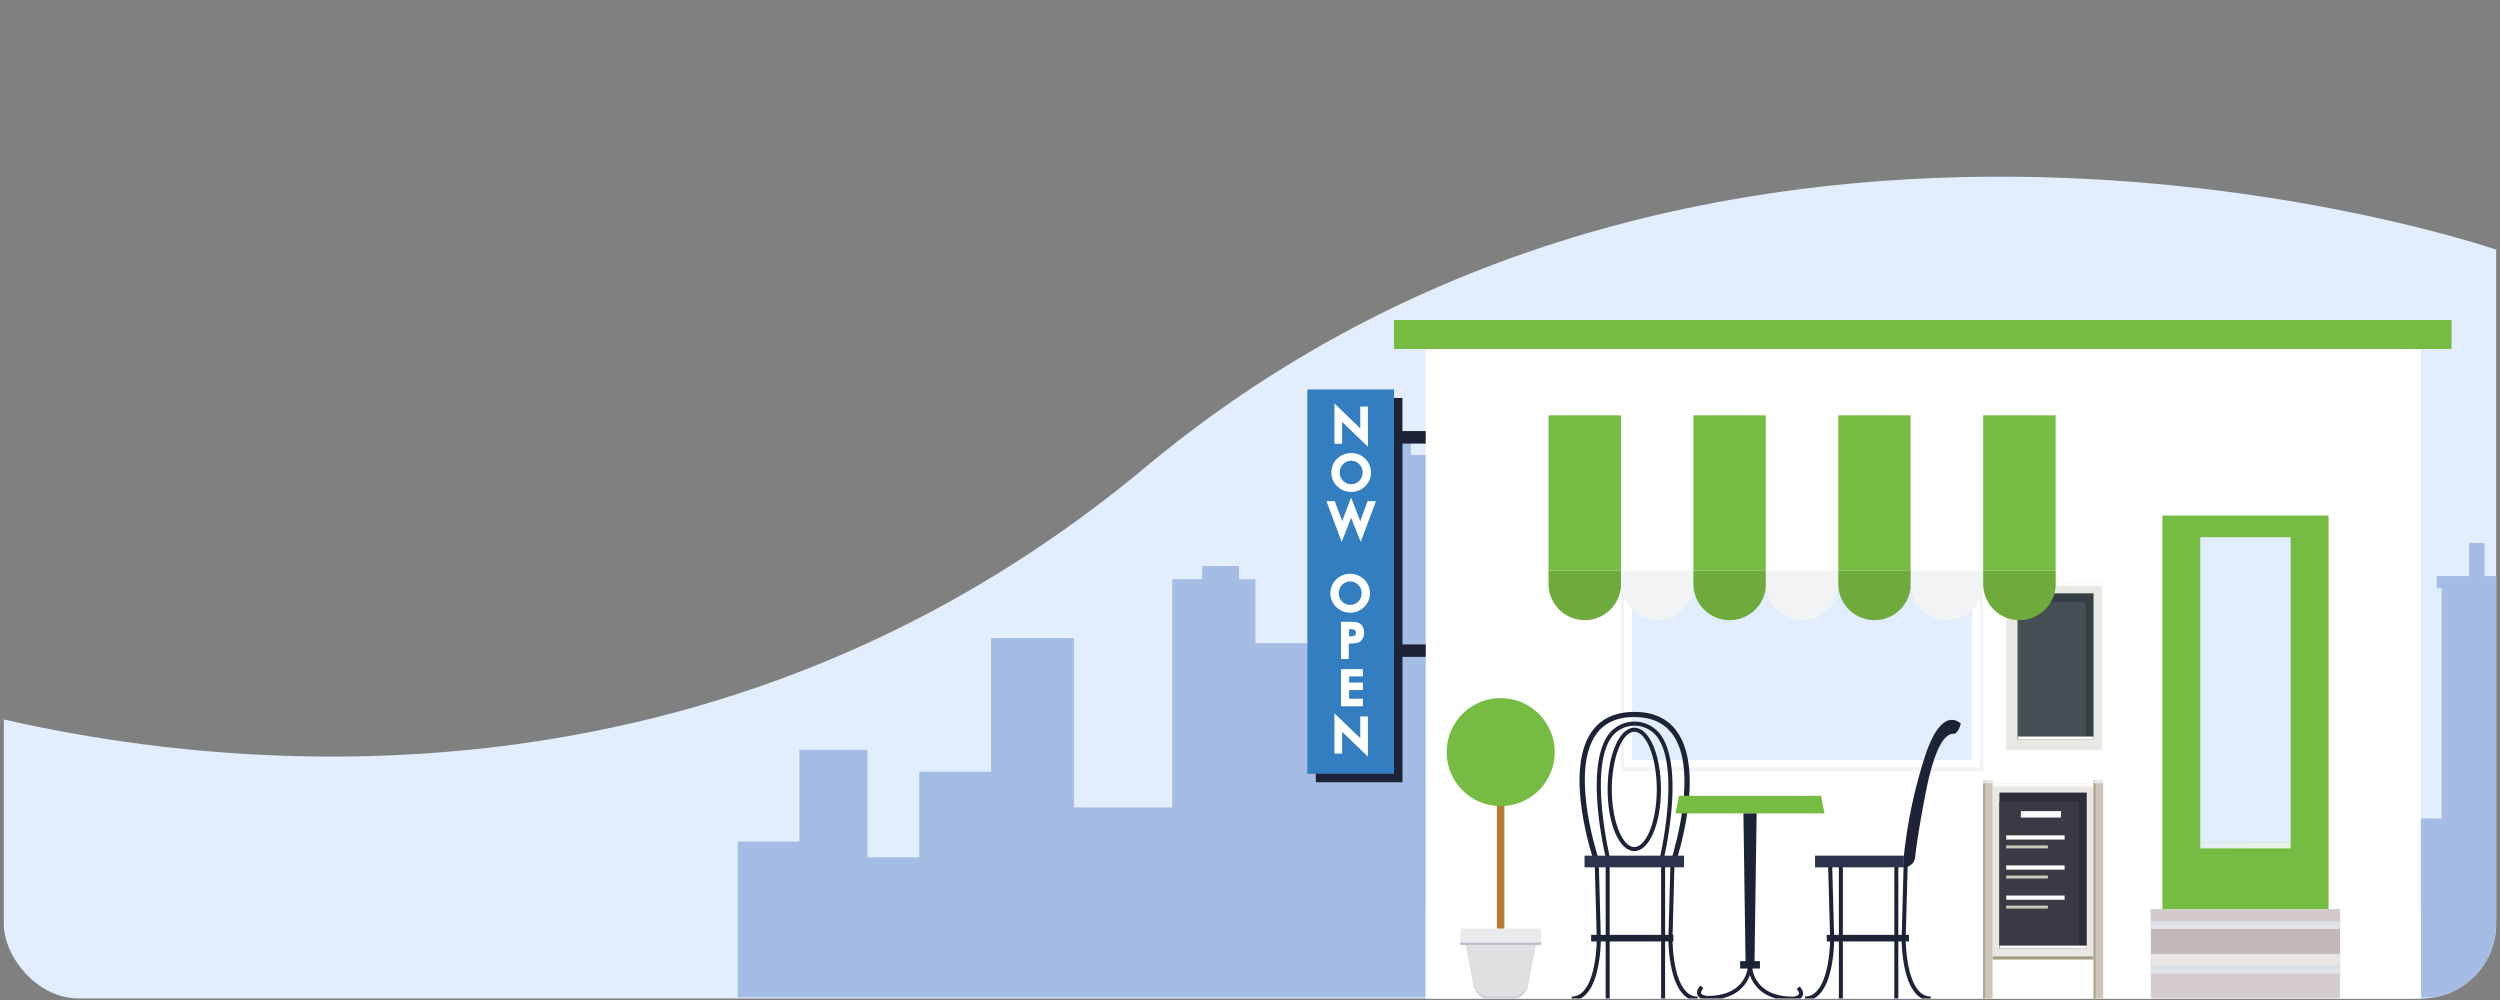 <svg xmlns="http://www.w3.org/2000/svg" xmlns:xlink="http://www.w3.org/1999/xlink" viewBox="0 0 1000 400"><rect x="0" y="0" width="1000" height="400" fill="#808080" stroke="none"/><defs><clipPath id="a"><rect x="1.53" y="0.61" width="996.94" height="398.78" rx="29.94" style="fill:none"></rect></clipPath><linearGradient id="b" x1="880.11" y1="338.25" x2="916.27" y2="338.25" gradientUnits="userSpaceOnUse"><stop offset="0" stop-color="#e5ecf6"></stop><stop offset="1" stop-color="#ecf5e2"></stop></linearGradient><linearGradient id="c" x1="898.19" y1="369.64" x2="898.19" y2="396.91" gradientUnits="userSpaceOnUse"><stop offset="0.16" stop-color="#c1cad6"></stop><stop offset="0.34" stop-color="#c7cfda"></stop><stop offset="0.59" stop-color="#d7dce4"></stop><stop offset="0.86" stop-color="#f1f3f6"></stop><stop offset="0.98" stop-color="#fff"></stop></linearGradient><linearGradient id="d" x1="898.19" y1="351.76" x2="898.19" y2="379.04" xlink:href="#c"></linearGradient></defs><g style="isolation:isolate"><g style="clip-path:url(#a)"><path d="M998.47,99.85s-308.36-106.34-540.26,87S-49.67,273-49.67,273V400.24H998.47Z" style="fill:#e2eefd"></path><polygon points="999.49 217.17 999.49 230.42 993.85 230.42 993.85 217.17 987.64 217.17 987.64 230.42 974.66 230.42 974.66 235.3 976.64 235.3 976.64 327.39 964.03 327.39 964.03 326.42 961.75 326.42 961.75 300.18 964.03 300.18 964.03 298.07 961.75 298.07 961.75 271.83 964.03 271.83 964.03 269.73 961.75 269.73 961.75 243.48 964.03 243.48 964.03 241.38 961.75 241.38 961.75 215.14 964.03 215.14 964.03 213.03 961.75 213.03 961.75 186.79 964.03 186.79 964.03 184.69 961.75 184.69 961.75 157.53 965.66 157.53 965.66 155.42 967.65 155.42 967.65 149.66 930.54 149.66 930.54 143.26 931.74 143.26 931.74 141.41 911.54 141.41 911.54 143.26 912.74 143.26 912.74 149.66 903.54 149.66 903.54 155.42 905.53 155.42 905.53 157.53 909.44 157.53 909.44 184.69 907.16 184.69 907.16 186.79 909.44 186.79 909.44 213.03 907.16 213.03 907.16 215.14 909.44 215.14 909.44 241.38 907.16 241.38 907.16 243.48 909.44 243.48 909.44 269.73 907.16 269.73 907.16 271.83 909.44 271.83 909.44 298.07 907.16 298.07 907.16 300.18 909.44 300.18 909.44 326.42 907.16 326.42 907.16 328.52 909.44 328.52 909.44 349.97 896.77 349.97 896.77 267.1 845.8 267.1 845.8 327.39 837.53 327.39 837.53 139.6 831.4 139.6 831.4 144.43 820.11 147.85 820.11 144.71 813.98 144.71 813.98 149.7 802.68 153.11 802.68 149.51 796.56 149.51 796.56 154.96 785.26 158.38 785.26 155.41 779.14 155.41 779.14 160.23 767.84 163.65 767.84 161.09 761.72 161.09 761.72 345.5 753.11 345.5 753.11 247.18 721.2 247.18 721.2 307.64 688.49 307.64 688.49 256.08 684.47 256.08 684.47 239.15 686.86 239.15 686.86 237.45 676.27 237.45 676.27 232.13 675.14 232.13 675.14 237.45 671.76 237.45 671.76 210.13 670.91 210.13 670.91 237.45 666.5 237.45 666.5 239.15 669.1 239.15 669.1 256.08 647.51 256.08 647.51 295.41 626.5 295.41 615.52 345.5 593.5 345.5 593.5 181.97 564.34 181.97 564.34 176.11 566 176.11 566 174.06 543.91 174.06 543.91 176.11 545.65 176.11 545.65 181.97 545.65 191.39 545.65 303.39 531.9 303.39 531.9 261.07 536.79 261.07 536.79 257.24 502.2 257.24 502.2 231.68 495.6 231.68 495.6 226.42 480.87 226.42 480.87 231.68 468.88 231.68 468.88 322.96 429.56 322.96 429.56 255.26 396.45 255.26 396.45 308.73 367.72 308.73 367.72 342.94 347 342.94 347 299.93 319.76 299.93 319.76 336.6 295.09 336.6 295.09 398.97 319.76 398.97 328.09 398.97 341.71 398.97 347 398.97 367.72 398.97 396.45 398.97 406.11 398.97 411.28 398.97 429.56 398.97 468.88 398.97 480.87 398.97 495.6 398.97 502.2 398.97 528 398.97 531.9 398.97 545.65 398.97 568.71 398.97 580.06 398.97 593.5 398.97 647.51 398.97 659.98 398.97 681.04 398.97 688.49 398.97 721.76 398.97 730.7 398.97 761.72 398.97 764.78 398.97 767.84 398.97 779.14 398.97 785.26 398.97 796.56 398.97 801.68 398.97 802.68 398.97 813.98 398.97 820.11 398.97 829.82 398.97 831.4 398.97 834.47 398.97 837.53 398.97 845.8 398.97 887.93 398.97 893.95 398.97 896.77 398.97 909.44 398.97 931.74 398.97 952.16 398.97 961.75 398.97 976.64 398.97 1002 398.97 1002 217.17 999.49 217.17" style="fill:#a5bde5"></polygon><rect x="570.29" y="139.6" width="398.04" height="259.84" style="fill:#fff"></rect><rect x="682.34" y="287.55" width="41.06" height="15.38" style="fill:#e2eefd"></rect><rect x="570.29" y="363.69" width="398.04" height="35.75" style="fill:#fff"></rect><rect x="860.34" y="199.72" width="75.69" height="199.72" style="fill:#fff"></rect><rect x="864.95" y="206.22" width="66.48" height="157.47" style="fill:#76bc42"></rect><rect x="880.11" y="337.15" width="36.15" height="2.21" style="fill:url(#b)"></rect><polygon points="916.26 214.88 880.11 214.88 880.11 221.24 880.11 221.24 880.11 337.15 912.62 337.15 912.62 337.15 916.26 337.15 916.26 214.88" style="fill:#e2eefd"></polygon><rect x="860.34" y="198.44" width="75.69" height="1.28" style="fill:#fff"></rect><rect x="860.34" y="381.56" width="75.69" height="17.87" style="fill:#d5cdcd"></rect><rect x="860.34" y="381.56" width="75.69" height="7.86" style="mix-blend-mode:multiply;fill:url(#c)"></rect><rect x="860.34" y="381.56" width="75.69" height="4.65" style="fill:#e9e5e5"></rect><rect x="860.34" y="363.69" width="75.69" height="17.87" style="fill:#c4b9b9"></rect><rect x="860.34" y="363.69" width="75.69" height="7.86" style="mix-blend-mode:multiply;fill:url(#d)"></rect><rect x="860.34" y="363.69" width="75.69" height="4.65" style="fill:#d4caca"></rect><rect x="802.48" y="233.16" width="39.54" height="66.89" style="fill:#eae8e2"></rect><rect x="840.86" y="233.16" width="1.15" height="66.89" style="fill:#fcfcfb"></rect><rect x="802.48" y="233.16" width="39.54" height="1.29" style="fill:#fcfcfb"></rect><rect x="807.09" y="237.32" width="30.33" height="58.57" style="fill:#353e44"></rect><rect x="807.09" y="240.9" width="27.22" height="54.98" style="fill:#464f54"></rect><rect x="807.09" y="294.6" width="30.33" height="1.29" style="fill:#fcfcfb"></rect><rect x="648.39" y="219.75" width="144.88" height="88.77" style="fill:#f2f3f4"></rect><rect x="649.6" y="219.75" width="142.47" height="87.2" style="fill:#fff"></rect><rect x="652.85" y="228.2" width="135.95" height="75.76" style="fill:#e2eefd"></rect><rect x="652.86" y="233.16" width="131.45" height="70.8" style="fill:#e2eefd"></rect><path d="M633.9,248.06h0a14.48,14.48,0,0,1-14.48-14.49V228.2h29v5.37A14.49,14.49,0,0,1,633.9,248.06Z" style="fill:#6faa3c"></path><path d="M662.88,248.06h0a14.49,14.49,0,0,1-14.49-14.49V228.2h29v5.37A14.49,14.49,0,0,1,662.88,248.06Z" style="fill:#f2f3f4"></path><path d="M691.86,248.06h0a14.49,14.49,0,0,1-14.49-14.49V228.2h29v5.37A14.49,14.49,0,0,1,691.86,248.06Z" style="fill:#6faa3c"></path><path d="M720.83,248.06h0a14.48,14.48,0,0,1-14.48-14.49V228.2h29v5.37A14.49,14.49,0,0,1,720.83,248.06Z" style="fill:#f2f3f4"></path><path d="M749.81,248.06h0a14.49,14.49,0,0,1-14.49-14.49V228.2h29v5.37A14.49,14.49,0,0,1,749.81,248.06Z" style="fill:#6faa3c"></path><path d="M778.79,248.06h0a14.49,14.49,0,0,1-14.49-14.49V228.2h29v5.37A14.48,14.48,0,0,1,778.79,248.06Z" style="fill:#f2f3f4"></path><path d="M807.76,248.06h0a14.49,14.49,0,0,1-14.49-14.49V228.2h29v5.37A14.49,14.49,0,0,1,807.76,248.06Z" style="fill:#6faa3c"></path><rect x="619.42" y="166.14" width="28.98" height="62.06" style="fill:#76bc42"></rect><rect x="648.39" y="166.14" width="28.98" height="62.06" style="fill:#fff"></rect><rect x="677.37" y="166.14" width="28.98" height="62.06" style="fill:#76bc42"></rect><rect x="706.35" y="166.14" width="28.98" height="62.06" style="fill:#fff"></rect><rect x="735.32" y="166.14" width="28.98" height="62.06" style="fill:#76bc42"></rect><rect x="764.3" y="166.14" width="28.98" height="62.06" style="fill:#fff"></rect><rect x="793.27" y="166.14" width="28.98" height="62.06" style="fill:#76bc42"></rect><rect x="584.09" y="371.42" width="32.36" height="6.54" style="fill:#eaeaed"></rect><rect x="584.09" y="377.07" width="32.36" height="0.89" style="fill:#babacd"></rect><path d="M614.16,378H586.39l3,15.85c.62,3.29,3,5.62,5.67,5.62h10.51c2.7,0,5.05-2.33,5.66-5.62Z" style="fill:#e0e0e3"></path><path d="M611.19,392.92c-.61,3.3-3,5.63-5.66,5.63H595c-2.71,0-5-2.33-5.67-5.63l-2.8-15h-.16l3,15.85c.62,3.29,3,5.62,5.67,5.62h10.51c2.7,0,5.05-2.33,5.66-5.62l3-15.85H614Z" style="fill:#ccccda"></path><rect x="598.78" y="296.86" width="2.98" height="74.56" style="fill:#b97933"></rect><path d="M621.87,300.84a21.6,21.6,0,1,1-21.6-21.6A21.6,21.6,0,0,1,621.87,300.84Z" style="fill:#76bc42"></path><path d="M653.72,340.44c-6,0-10.67-10.84-10.67-24.68s4.69-24.68,10.67-24.68,10.66,10.84,10.66,24.68S659.69,340.44,653.72,340.44Zm0-47.73c-4.9,0-9,10.55-9,23.05s4.14,23.05,9,23.05,9-10.56,9-23.05S658.61,292.71,653.72,292.71Z" style="fill:#1d2337"></path><path d="M670.1,345.64H637.94l-.24-.7c-.51-1.48-12.36-36.35-.94-52.38,3.69-5.18,9.39-7.8,17-7.8s13.31,2.63,17,7.83c11.54,16,.07,50.87-.43,52.34Zm-30.66-2.08h29.15c1.58-5.07,10.54-35.79.49-49.76-3.33-4.62-8.5-7-15.36-7s-12,2.33-15.26,6.92C628.5,307.73,637.81,338.52,639.44,343.56Z" style="fill:#1d2337"></path><path d="M665.08,345.41H642.86l-.15-.61c-.39-1.55-9.42-38.06.95-51.36a13.06,13.06,0,0,1,20.24,0c10.45,13.31,1.71,49.8,1.33,51.34Zm-21-1.62H663.8c1.11-4.92,8.08-37.56-1.18-49.34a11.45,11.45,0,0,0-17.68,0C635.76,306.21,643,338.89,644.13,343.79Z" style="fill:#1d2337"></path><rect x="636.45" y="373.95" width="32.9" height="2.64" style="fill:#1d2337"></rect><path d="M628.67,400.25v-1.63a6.14,6.14,0,0,0,4.53-2c5.61-5.67,5.52-21.22,5.51-21.37l-.84-30.66,1.63,0,.84,30.67c0,.68.09,16.4-6,22.54A7.77,7.77,0,0,1,628.67,400.25Z" style="fill:#1d2337"></path><path d="M679.05,400.25a7.81,7.81,0,0,1-5.69-2.46c-6.08-6.14-6-21.86-6-22.53l.84-30.68,1.62,0L669,375.29c0,.14-.09,15.7,5.52,21.36a6.12,6.12,0,0,0,4.53,2Z" style="fill:#1d2337"></path><rect x="664.44" y="344.6" width="1.6" height="54.83" style="fill:#1d2337"></rect><rect x="642.27" y="344.6" width="1.6" height="54.83" style="fill:#1d2337"></rect><rect x="633.81" y="342.26" width="39.81" height="4.67" style="fill:#2b334d"></rect><rect x="730.69" y="373.95" width="32.9" height="2.64" style="fill:#1d2337"></rect><path d="M722,400.25v-1.63a6.11,6.11,0,0,0,4.53-2c5.61-5.66,5.52-21.22,5.52-21.37l-.84-30.66,1.62,0,.84,30.67c0,.68.1,16.4-6,22.54A7.79,7.79,0,0,1,722,400.25Z" style="fill:#1d2337"></path><path d="M772.34,400.25a7.77,7.77,0,0,1-5.69-2.46c-6.08-6.14-6-21.86-6-22.53l.84-30.68,1.63,0-.84,30.67c0,.14-.09,15.7,5.51,21.36a6.14,6.14,0,0,0,4.54,2Z" style="fill:#1d2337"></path><rect x="757.73" y="344.6" width="1.6" height="54.83" style="fill:#1d2337"></rect><rect x="735.55" y="344.6" width="1.6" height="54.83" style="fill:#1d2337"></rect><path d="M761.56,342.26a194.64,194.64,0,0,1,8.33-39.4c6.91-21.53,14.42-13.4,14.42-13.4s-1,4.06-2.84,4.06-6.7.71-11.17,23.51c-2.67,13.62-3.78,21.64-4.25,25.89a4.51,4.51,0,0,1-4.49,4h0Z" style="fill:#1d2337"></path><rect x="726.02" y="342.26" width="35.54" height="4.67" style="fill:#2b334d"></rect><polygon points="729.8 325.35 670.22 325.35 671.58 318.31 728.44 318.31 729.8 325.35" style="fill:#76bc42"></polygon><rect x="696.05" y="384.44" width="7.92" height="2.97" style="fill:#1d2337"></rect><polygon points="702.65 325.35 697.37 325.35 698.25 387.18 701.77 387.18 702.65 325.35" style="fill:#1d2337"></polygon><path d="M682.75,400c-.37,0-3-.27-3.78-2-.45-1.06-.07-2.33,1.12-3.76l1.25,1c-.75.9-1.06,1.64-.87,2.09.28.67,1.72,1,2.34,1.05,16.2,0,16.39-11.92,16.39-12.43h1.62C700.82,386.06,700.62,400,682.75,400Z" style="fill:#1d2337"></path><path d="M717.33,400.24c-17.93,0-18.13-13.9-18.13-14h1.62c0,.5.24,12.42,16.45,12.42.58-.05,2-.37,2.28-1,.19-.45-.12-1.19-.87-2.09l1.25-1c1.19,1.43,1.57,2.69,1.12,3.76-.75,1.76-3.42,2-3.72,2Z" style="fill:#1d2337"></path><rect x="797.07" y="313.33" width="40.35" height="69.84" style="fill:#eae8e2"></rect><rect x="797.07" y="313.33" width="40.35" height="1.24" style="fill:#fcfcfb"></rect><rect x="799.77" y="317.03" width="34.93" height="62.45" style="fill:#2e2c38"></rect><rect x="799.77" y="320.62" width="31.8" height="58.86" style="fill:#3b3944"></rect><rect x="799.77" y="378.24" width="34.93" height="1.24" style="fill:#fcfcfb"></rect><rect x="797.07" y="382.56" width="40.35" height="1.24" style="fill:#a59c82"></rect><rect x="793.21" y="312.22" width="3.86" height="87.21" transform="translate(1590.27 711.66) rotate(180)" style="fill:#ccc7b8"></rect><rect x="793.21" y="312.22" width="0.89" height="87.21" transform="translate(1587.3 711.66) rotate(180)" style="fill:#afa78f"></rect><rect x="837.42" y="312.22" width="3.86" height="87.21" transform="translate(1678.69 711.66) rotate(180)" style="fill:#ccc7b8"></rect><rect x="837.42" y="312.22" width="0.89" height="87.21" transform="translate(1675.72 711.66) rotate(180)" style="fill:#afa78f"></rect><rect x="793.21" y="312.23" width="3.86" height="1.11" transform="translate(1590.27 625.56) rotate(180)" style="fill:#eae8e2"></rect><rect x="837.42" y="312.23" width="3.86" height="1.11" transform="translate(1678.69 625.56) rotate(180)" style="fill:#eae8e2"></rect><rect x="808.34" y="324.46" width="16.07" height="2.54" style="fill:#fcfcfb"></rect><rect x="802.48" y="334.14" width="23.37" height="1.69" style="fill:#fcfcfb"></rect><rect x="802.48" y="338.17" width="16.68" height="1.2" style="fill:#c9c9b7"></rect><rect x="802.48" y="346.17" width="23.37" height="1.69" style="fill:#fcfcfb"></rect><rect x="802.48" y="350.2" width="16.68" height="1.2" style="fill:#c9c9b7"></rect><rect x="802.48" y="358.2" width="23.37" height="1.69" style="fill:#fcfcfb"></rect><rect x="802.48" y="362.23" width="16.68" height="1.2" style="fill:#c9c9b7"></rect><rect x="557.6" y="128" width="423.02" height="11.6" style="fill:#76bc42"></rect><rect x="489.7" y="231.49" width="133.48" height="2.33" transform="translate(789.09 -323.78) rotate(90)" style="fill:#b4d6ca"></rect><rect x="466.79" y="218.71" width="153.74" height="34.65" transform="translate(779.69 -307.62) rotate(90)" style="fill:#1d2337"></rect><rect x="463.41" y="215.34" width="153.74" height="34.65" transform="translate(772.94 -307.62) rotate(90)" style="fill:#327ec1"></rect><path d="M534.27,177V162.57l8.82,8.49.73.76.78.92v-9.62h2.08v14.42l-9-8.64a9.73,9.73,0,0,1-.69-.74,8.44,8.44,0,0,1-.64-.81V177Z" style="fill:#fff;stroke:#fff;stroke-miterlimit:10"></path><path d="M547.89,189a7.36,7.36,0,0,1-.55,2.8,7.18,7.18,0,0,1-1.62,2.35,7.67,7.67,0,0,1-2.42,1.58,7.34,7.34,0,0,1-2.82.55,7.66,7.66,0,0,1-2.86-.55,7.46,7.46,0,0,1-2.41-1.58,7,7,0,0,1-2.16-5.15,7.24,7.24,0,0,1,4.57-6.74,7.79,7.79,0,0,1,5.7,0,7.39,7.39,0,0,1,2.4,1.57,7.19,7.19,0,0,1,1.62,2.38A7.3,7.3,0,0,1,547.89,189Zm-2.35,0a5.2,5.2,0,0,0-.39-2,5.09,5.09,0,0,0-1.1-1.69,4.8,4.8,0,0,0-1.63-1.12,5,5,0,0,0-3.89,0,5,5,0,0,0-1.65,1.13,5.2,5.2,0,0,0-1.1,1.68,5.4,5.4,0,0,0-.38,2,5.19,5.19,0,0,0,1.48,3.67,5.07,5.07,0,0,0,1.64,1.13,5,5,0,0,0,2,.38,4.89,4.89,0,0,0,1.93-.38,5.18,5.18,0,0,0,1.64-1.13,5.25,5.25,0,0,0,1.1-1.68A5.19,5.19,0,0,0,545.54,189Z" style="fill:#fff;stroke:#fff;stroke-miterlimit:10"></path><path d="M531.3,200.94h2.23l2.63,7c.17.46.31.86.43,1.21s.22.67.31,1c.22-.74.45-1.45.69-2.16,0-.08,0-.14.07-.18l2.78-7.41,2.94,7.56c.14.36.27.73.39,1.1s.24.73.35,1.11a9.08,9.08,0,0,1,.26-.94c.1-.34.24-.75.41-1.22l2.61-7.06h2.25l-5.38,14.42-3.16-7.92c-.14-.35-.27-.69-.38-1s-.22-.64-.31-.93c-.1.37-.21.72-.32,1.05s-.22.64-.33.93l-3.11,7.88Z" style="fill:#fff;stroke:#fff;stroke-miterlimit:10"></path><path d="M547.5,237.29a7.12,7.12,0,0,1-.55,2.79,7,7,0,0,1-1.62,2.35,7.59,7.59,0,0,1-2.42,1.59,7.54,7.54,0,0,1-5.68,0,7.16,7.16,0,0,1-2.4-1.58,7,7,0,0,1-1.62-2.34,7.24,7.24,0,0,1-.55-2.8,7.33,7.33,0,0,1,.55-2.81,7.39,7.39,0,0,1,4-3.93,7.79,7.79,0,0,1,5.7,0,7.39,7.39,0,0,1,2.4,1.57,7.1,7.1,0,0,1,2.17,5.17Zm-2.35,0a5.39,5.39,0,0,0-.38-2,5.17,5.17,0,0,0-1.11-1.69,5,5,0,0,0-3.57-1.52,5,5,0,0,0-3.6,1.52,5.1,5.1,0,0,0-1.1,1.68,5.4,5.4,0,0,0-.37,2,5.33,5.33,0,0,0,.37,2,5.43,5.43,0,0,0,1.1,1.68,5,5,0,0,0,3.6,1.51,4.9,4.9,0,0,0,1.93-.39,5,5,0,0,0,1.64-1.12,5.39,5.39,0,0,0,1.11-1.69A5.32,5.32,0,0,0,545.15,237.29Z" style="fill:#fff;stroke:#fff;stroke-miterlimit:10"></path><path d="M539,256.88v6.23H536.9V249.23h3.41a11,11,0,0,1,2.24.16,3.5,3.5,0,0,1,1.24.55,3.26,3.26,0,0,1,1,1.3,4.47,4.47,0,0,1,.37,1.81,4.55,4.55,0,0,1-.37,1.82,3.16,3.16,0,0,1-1,1.31,3.49,3.49,0,0,1-1.24.54,11,11,0,0,1-2.24.16H539Zm.14-1.85h.58a5.14,5.14,0,0,0,2.5-.41,1.58,1.58,0,0,0,.63-1.44,1.76,1.76,0,0,0-.67-1.56,4.64,4.64,0,0,0-2.46-.46h-.58Z" style="fill:#fff;stroke:#fff;stroke-miterlimit:10"></path><path d="M536.9,282V268.14h7.75v1.91h-5.49v3.48h5.49v2h-5.49V280h5.49v2Z" style="fill:#fff;stroke:#fff;stroke-miterlimit:10"></path><path d="M534.27,300.93V286.5l8.82,8.48c.24.24.48.5.73.77s.5.58.78.92v-9.62h2.08v14.42l-9-8.64a9.73,9.73,0,0,1-.69-.74,9.89,9.89,0,0,1-.64-.81v9.65Z" style="fill:#fff;stroke:#fff;stroke-miterlimit:10"></path><rect x="557.6" y="172.43" width="12.69" height="5" style="fill:#1d2337"></rect><rect x="557.6" y="257.76" width="12.69" height="5" style="fill:#1d2337"></rect></g></g></svg>